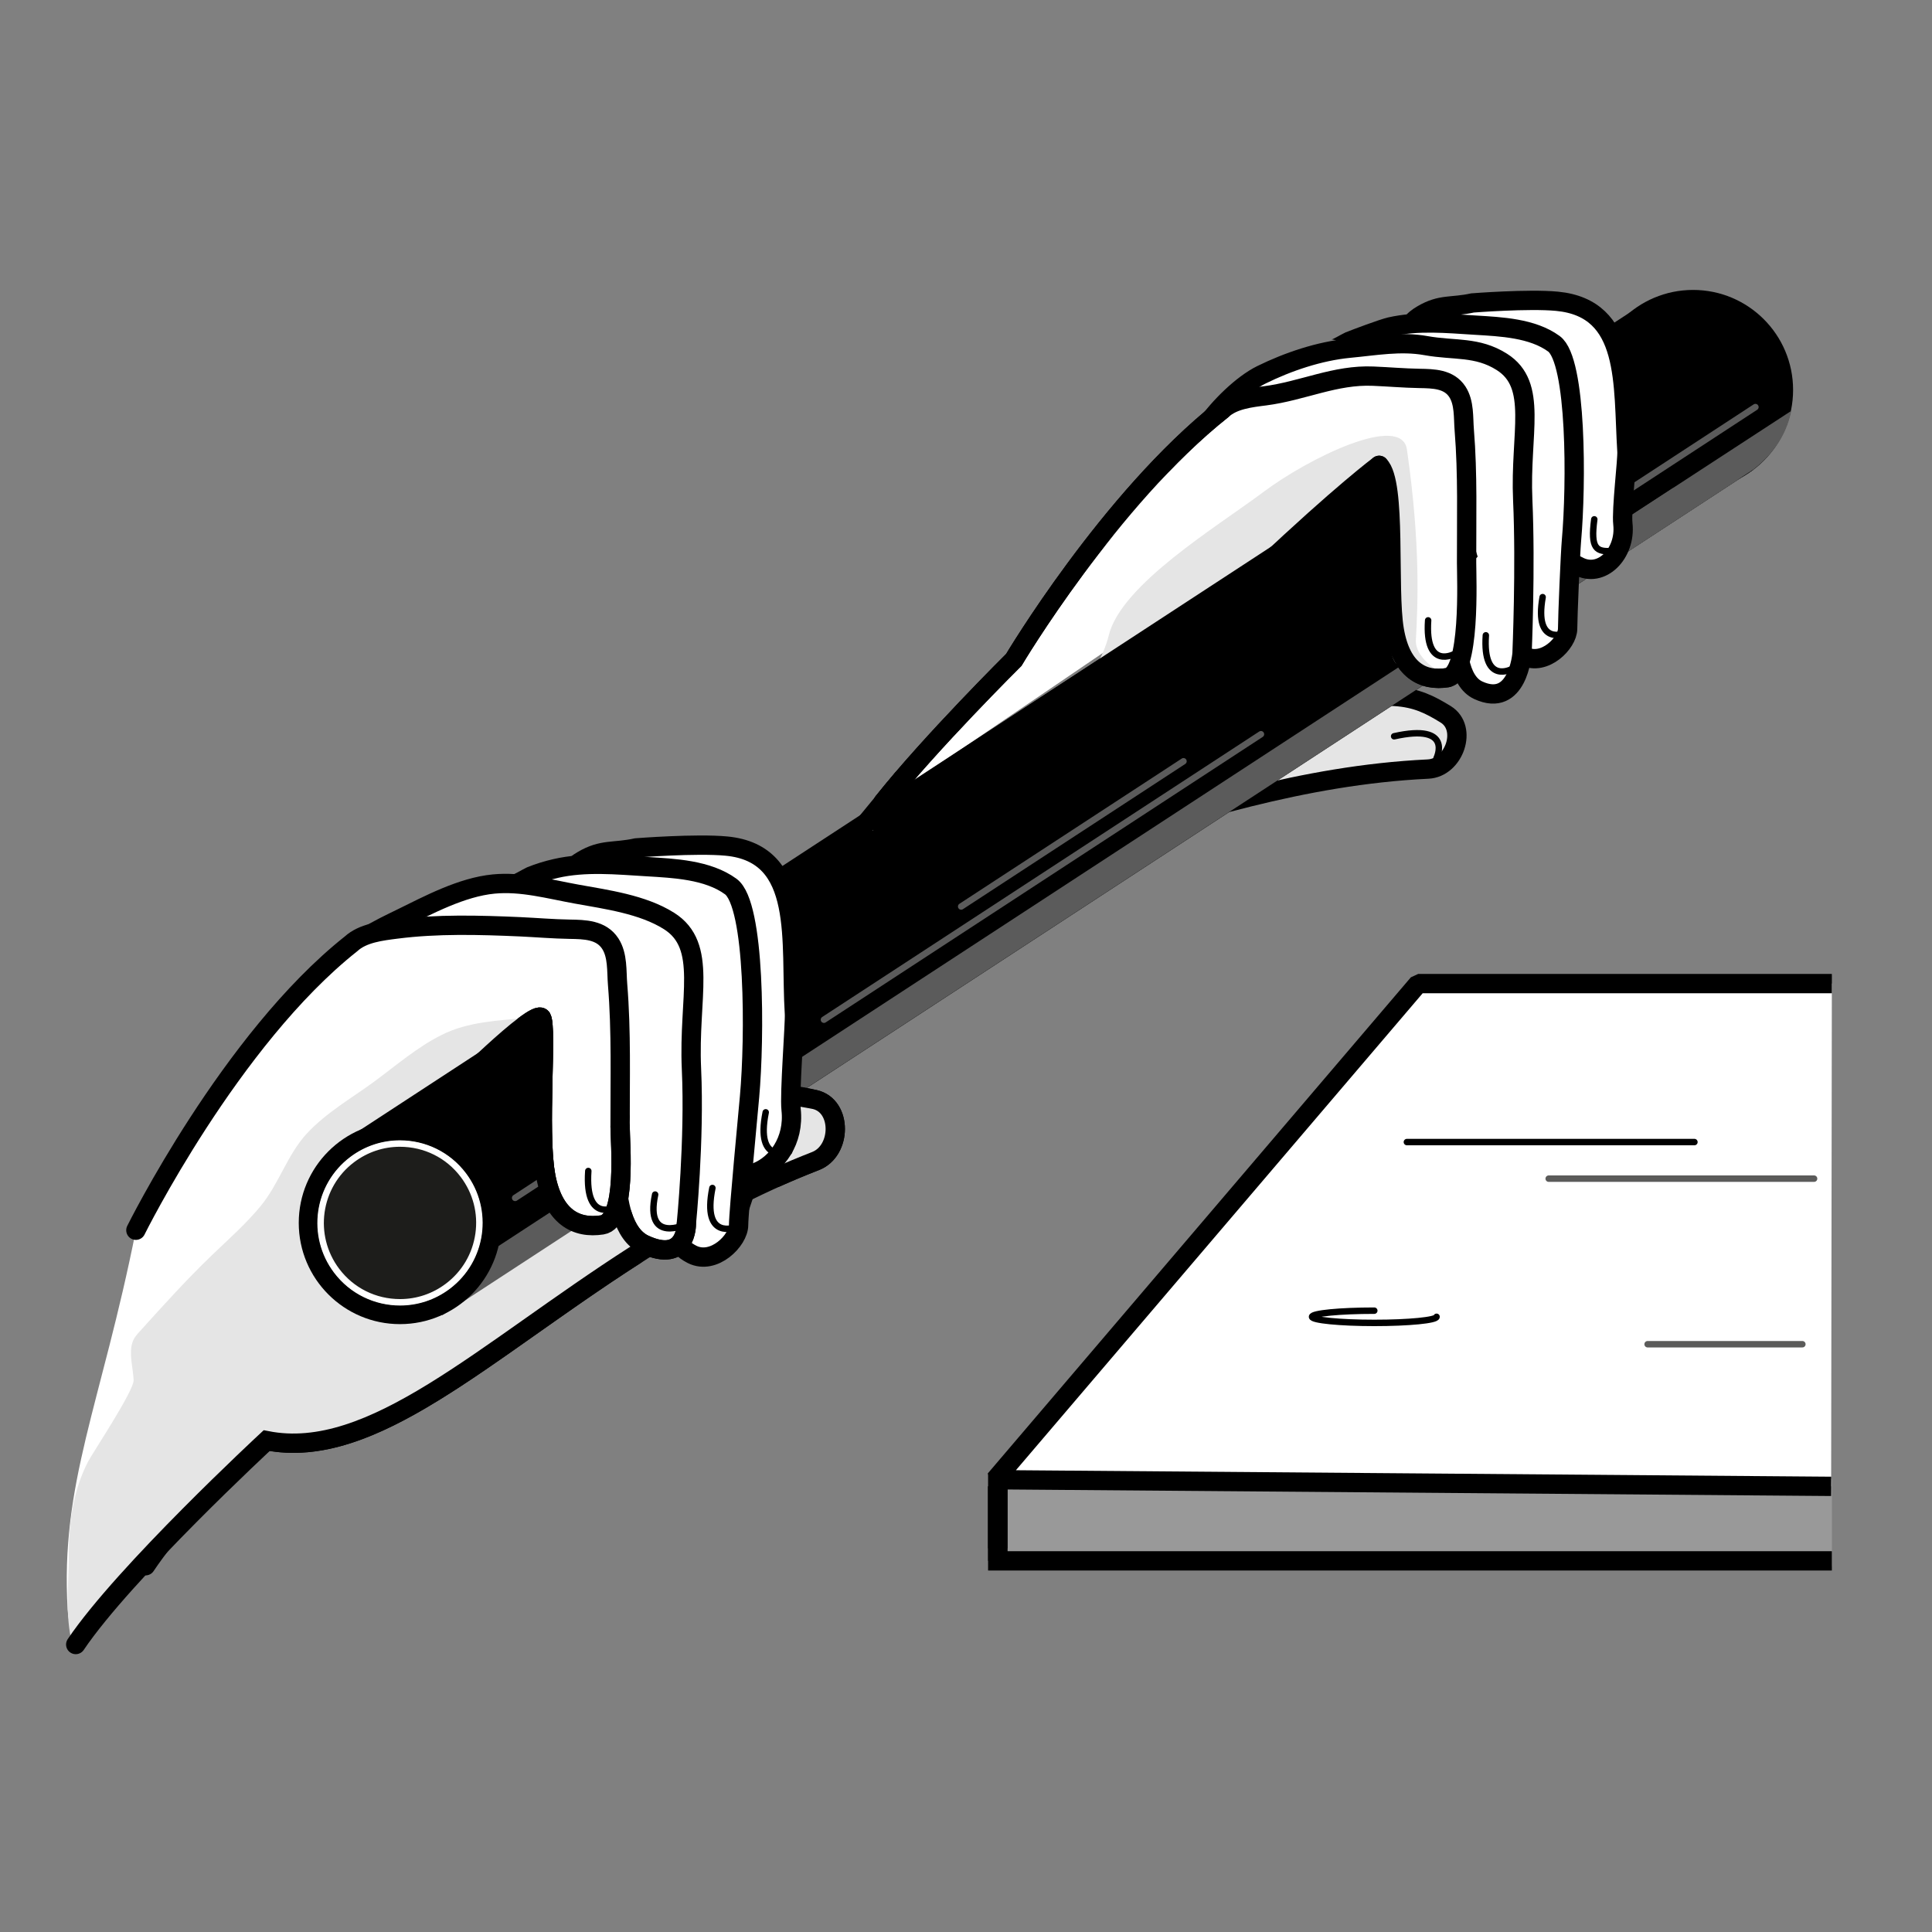 <?xml version="1.0" encoding="UTF-8"?>
<svg id="Layer_1" data-name="Layer 1" xmlns="http://www.w3.org/2000/svg" viewBox="0 0 300 300">
  <rect x="0" y="0" width="300" height="300" fill="#808080" stroke="none"/>
  <defs>
    <style>
      .cls-1, .cls-2, .cls-3, .cls-4, .cls-5 {
        fill: none;
      }

      .cls-1, .cls-2, .cls-3, .cls-4, .cls-5, .cls-6, .cls-7 {
        stroke-miterlimit: 10;
      }

      .cls-1, .cls-2, .cls-5, .cls-8, .cls-6, .cls-7 {
        stroke: #000;
      }

      .cls-1, .cls-2, .cls-8, .cls-6, .cls-7 {
        stroke-width: 3px;
      }

      .cls-1, .cls-3, .cls-4, .cls-5, .cls-6, .cls-7 {
        stroke-linecap: round;
      }

      .cls-9, .cls-8, .cls-6 {
        fill: #fff;
      }

      .cls-10, .cls-7 {
        fill: #e5e5e5;
      }

      .cls-11 {
        fill: #999;
      }

      .cls-12 {
        fill: #1d1d1b;
      }

      .cls-13 {
        fill: #5b5b5b;
      }

      .cls-3 {
        stroke: #5b5b5b;
      }

      .cls-4 {
        stroke: #5b5b5a;
      }

      .cls-8 {
        stroke-linejoin: bevel;
      }
    </style>
  </defs>
  <path class="cls-9" d="M10.51,250.03c-1.19-19.71,5.2-31.93,10.59-59,6.12-20.51,30.06-20.94,30.06-20.94l-1.83,8.96-7.91,25.41s-29.72,65.27-30.9,45.56Z"/>
  <path class="cls-7" d="M175.15,109.95c12.54,6.1,25.37,.56,25.37,.56,15.66-3.87,19.1-2.59,23.97,.41,3.47,2.14,1.33,8.31-2.74,8.5-39.37,1.89-70.02,23.78-88.44,13.35,0,0-12.49,4.02-22.43,11.69"/>
  <rect x="65.53" y="103.52" width="215.85" height="30.93" transform="translate(-36.83 114.23) rotate(-33.15)"/>
  <rect class="cls-13" x="72.78" y="127.85" width="215.85" height="4.43" transform="translate(-41.72 120) rotate(-33.15)"/>
  <path class="cls-6" d="M22.6,243.13c7.49-11.13,18.81-19.43,18.81-19.43,22.2,4.37,45.91-28.2,85.22-43.41,4.07-1.57,4.15-8.56-.09-9.55-5.96-1.4-9.88-1.53-24.46,7.67,0,0-11.14,9.96-25.92,8-14.78-1.96-13.5,.22-13.5,.22"/>
  <path class="cls-7" d="M120.53,182.84c1.99-.89,4.03-1.74,6.1-2.55,4.07-1.57,4.15-8.56-.09-9.55,0,0-3.57-.74-5.32-.71"/>
  <path class="cls-6" d="M107.46,189.53c.19,.02-1.06,5.46,5.05,2.61,1.96-.91,3.02-9.35,5.02-10.14,3.02-1.2,5.85-4.82,5.31-9.72-.27-2.41,.61-13.45,.52-14.85-.71-11.24,1.61-24.89-10.55-26.05-4.68-.45-14,.28-14,.28-3.49,.76-5.26,.11-8.34,1.93-.73,.43-1.45,.94-1.89,1.67-.44,.73-.54,1.72-.04,2.4,.34,.46,.88,.72,1.4,.95,7.03,3.17,14.51,5.36,22.14,6.49,1.42,.21-8.77,6.26-7.48,5.63,1.38-.67-1.95-6.81-.71-7.71,2.08-1.52-2.42,10.19,.09,10.74,7.65,1.66-4.29,34.97,3.47,35.77Z"/>
  <path class="cls-6" d="M116.39,170.29c-.19,2.15-1.69,17.78-1.7,19.94,0,2.37-3.83,6.24-7.21,4.56-10.23-5.07-4.74-35.96-4.74-35.96l-1.54-12.37s-21.13-8.92-21.57-9.1c.32,.14,2.41-1.14,2.77-1.29,1.26-.51,2.56-.91,3.88-1.21,4.62-1.06,9.46-.57,14.15-.29,4.24,.26,9.47,.48,13.04,3.09,3.83,2.8,3.74,23.49,2.92,32.63Z"/>
  <path class="cls-6" d="M96.28,173.44s-2.78,16.76,3.79,19.8c6.57,3.04,6.5-3.15,6.5-3.15,0,0,1.31-13.01,.8-24.12s2.62-19.1-3.48-22.96c-4.11-2.59-9.69-3.33-14.37-4.18-4.23-.76-8.52-1.98-12.86-1.56-4.97,.48-10.09,3.23-14.51,5.4-3.21,1.57-7.24,3.43-9.33,6.48"/>
  <path class="cls-6" d="M84.29,167.69s-11.85,11.77-11.78,17.12"/>
  <path class="cls-5" d="M106.58,190.1s-6.5,3.15-4.85-4.61"/>
  <path class="cls-6" d="M68.57,171.16c1.05-1.21,14.61-14.7,15.51-13.1,.89,1.6-.56,17.39,.6,24.2,1.16,6.81,4.86,8.56,8.82,7.95,3.91-.61,2.79-12.8,2.79-15.28-.02-7.35,.21-14.71-.39-22.05-.17-2.07,.05-4.53-1.14-6.36-1.41-2.16-3.99-2.19-6.3-2.23-2.56-.04-5.11-.26-7.67-.38-6.35-.28-12.89-.46-19.21,.35-2.35,.3-5.23,.62-7.06,2.29-18.74,14.84-33.42,44.48-33.42,44.48"/>
  <path class="cls-10" d="M20.58,208.39c.03-.09,.06-.17,.1-.25,.24-.54,.64-.99,1.04-1.42,3.63-4.02,7.26-8.04,11.17-11.8,2.59-2.49,5.3-4.87,7.58-7.64,2.88-3.5,4.15-8.01,7.19-11.28s6.94-5.47,10.49-8.08c3.39-2.5,6.62-5.31,10.41-7.21,4.22-2.12,8.83-2.21,13.44-2.69,2.43-.25,2.05,2.36,2.11,4.05,.18,5.64,1.89,22.76,1.89,22.76,0,0,3.62,6.88,5.56,6.13s5.07-2.33,5.07-2.33l3.44,4.63-33.18,23.19s-15.81,10.3-25.48,7.27c-7.68,7.92-15.37,15.84-23.05,23.75-2.07,2.14-4.47,6.73-7.14,7.8-1.16-4.42-.55-9.32-.54-13.84,.01-5,.66-9.91,2.96-14.41,.72-1.4,7.18-11.07,7.11-12.72-.07-1.75-.78-4.18-.17-5.89Z"/>
  <polygon points="89.49 190.48 69.74 203.38 52.83 177.49 83.72 157.31 86 184.81 89.49 190.48"/>
  <rect class="cls-13" x="65.51" y="193.61" width="24.65" height="4.23" transform="translate(-94.37 74.43) rotate(-33.15)"/>
  <path class="cls-5" d="M95.75,187.39s-4.97,2.82-4.4-5.56"/>
  <path class="cls-5" d="M114.26,190.56s-5.3,2.14-3.64-6.09"/>
  <path class="cls-5" d="M122.54,178.81s-5.3,2.14-3.64-6.09"/>
  <circle cx="62.11" cy="189.89" r="15.72"/>
  <circle class="cls-11" cx="62.11" cy="189.89" r="12.78"/>
  <g>
    <path class="cls-12" d="M62.12,202.22c-3.91,0-7.5-1.79-9.85-4.9-1.98-2.63-2.82-5.87-2.37-9.13s2.16-6.15,4.78-8.13c2.16-1.63,4.72-2.49,7.42-2.49,3.91,0,7.5,1.79,9.85,4.9,1.98,2.63,2.82,5.87,2.37,9.13-.46,3.26-2.16,6.15-4.78,8.13-2.16,1.63-4.72,2.49-7.41,2.49Z"/>
    <path class="cls-9" d="M62.1,178.07h0c3.75,0,7.2,1.71,9.45,4.7,1.9,2.52,2.71,5.63,2.27,8.76-.44,3.13-2.07,5.9-4.59,7.8-2.07,1.56-4.53,2.39-7.11,2.39-3.75,0-7.2-1.71-9.45-4.7-3.93-5.21-2.89-12.64,2.32-16.56,2.07-1.56,4.53-2.39,7.11-2.39m0-1c-2.69,0-5.4,.84-7.72,2.59-5.65,4.27-6.78,12.31-2.51,17.96,2.52,3.34,6.36,5.1,10.25,5.1,2.69,0,5.4-.84,7.72-2.59,5.66-4.27,6.78-12.31,2.51-17.96-2.52-3.34-6.36-5.1-10.25-5.1h0Z"/>
  </g>
  <circle cx="262.9" cy="60.55" r="15.53"/>
  <line class="cls-3" x1="251.74" y1="76.83" x2="272.58" y2="63.21"/>
  <path class="cls-13" d="M252.67,80.41l25.48-16.61c-.59,2.97-2.21,6.26-5.88,9.1l-26.46,17.28,6.86-9.77Z"/>
  <path class="cls-6" d="M236.75,101.16c.18,.02-1.99-9.63,3.73-12.3,1.83-.85,2.75-1.98,4.51-1,3.66,2.05,7.51-1.91,7.01-6.49-.25-2.25,.71-9.95,.63-11.26-.66-10.51,.5-22.25-10.87-23.33-4.38-.42-13.1,.26-13.1,.26-3.27,.71-4.92,.11-7.8,1.81-.68,.4-1.36,.88-1.77,1.56-.41,.68-.5,1.61-.04,2.25,.31,.43,.82,.67,1.31,.89,6.58,2.97,13.57,5.02,20.71,6.07,1.32,.2-8.2,5.85-7,5.27,1.29-.63-1.82-6.37-.66-7.21,1.94-1.42-2.27,9.53,.08,10.04,7.15,1.56-4.01,32.7,3.25,33.45Z"/>
  <path class="cls-6" d="M244.02,83.89c-.18,2.01-.59,11.72-.6,13.74,0,2.21-3.58,5.83-6.74,4.27-9.57-4.74-5.42-28.72-5.42-28.72l-1.44-11.57s-22.5-7.23-22.92-7.4c.3,.13,2.25-1.06,2.59-1.2,1.18-.47,5.14-1.96,6.37-2.25,4.32-.99,8.84-.54,13.23-.27,3.97,.24,8.86,.45,12.2,2.89,3.58,2.62,3.49,21.96,2.73,30.52Z"/>
  <path class="cls-6" d="M227.74,86.03s-4.35,18.3,1.8,21.15c6.15,2.84,6.8-5.69,6.8-5.69,0,0,.58-13.44,.11-23.83s2.45-17.86-3.25-21.47c-3.84-2.43-7.39-1.73-11.77-2.52-3.96-.71-7.85,.02-11.91,.4-4.65,.45-9.5,2.09-13.63,4.12-3,1.47-6.65,5.08-8.6,7.92l26.49,.14,8.65,2.6,5.32,17.17Z"/>
  <path class="cls-6" d="M137.15,124.55c7.38-9.3,20.27-22.08,20.27-22.08,0,0,14.85-24.98,32.37-38.86,1.71-1.56,4.4-1.86,6.6-2.14,5.91-.76,10.91-3.32,16.85-3.06,2.39,.1,4.78,.31,7.17,.35,2.16,.04,4.57,.06,5.89,2.08,1.11,1.71,.91,4.01,1.07,5.95,.56,6.86,.34,13.75,.36,20.62,0,2.32,.66,17.25-3,17.82-3.71,.58-7.17-1.06-8.25-7.43-1.09-6.37,.4-22.81-2.34-25.54"/>
  <path class="cls-5" d="M225.88,101.53s-4.65,2.63-4.12-5.2"/>
  <path class="cls-5" d="M223.06,117.74s2.7-5.49-6.58-3.41"/>
  <path class="cls-10" d="M172.16,98.68c1.93-7.93,16.81-16.88,23.96-22.24,7.15-5.37,21.53-12.36,22.35-6.63,2.17,15.15,1.66,24.18,1.39,29.55-.28,5.51,13.8,8.3-2.28,4.2-3.63-.92-.86-15.83-.86-15.83l-82.69,41.67,10.95-3.37s23.98-14.23,27.18-27.34Z"/>
  <path class="cls-5" d="M234.84,103.85s-4.65,2.63-4.12-5.2"/>
  <path class="cls-5" d="M243.08,98.33s-4.91,2.12-3.54-5.61"/>
  <path class="cls-5" d="M250.36,85.56c-2.49,.16-3.41-.34-2.8-4.92"/>
  <line class="cls-1" x1="140.08" y1="121.01" x2="130.84" y2="132.25"/>
  <path class="cls-1" d="M214.15,72.26s-5.88,4.38-18,15.84"/>
  <line class="cls-3" x1="79.99" y1="186.01" x2="84.59" y2="183"/>
  <path class="cls-1" d="M96.29,174.92c0,2.48,1.12,14.67-2.79,15.28-3.97,.62-7.66-1.14-8.82-7.95-1.16-6.81,.29-22.6-.6-24.2"/>
  <line class="cls-3" x1="127.94" y1="158.34" x2="195.8" y2="114.01"/>
  <line class="cls-3" x1="149.25" y1="140.76" x2="183.77" y2="118.21"/>
  <path class="cls-1" d="M84.68,182.26c-1.16-6.81,.29-22.6-.6-24.2s-14.46,11.89-15.51,13.1"/>
  <path class="cls-1" d="M96.63,188.62c.66,2.11,1.73,3.84,3.45,4.63,6.57,3.04,6.5-3.15,6.5-3.15"/>
  <path class="cls-6" d="M137.15,124.55c7.38-9.3,20.27-22.08,20.27-22.08,0,0,14.85-24.98,32.37-38.86"/>
  <polygon points="216.73 87.72 140.96 137.21 133.87 126.37 214.61 73.63 216.73 87.72"/>
  <path class="cls-1" d="M224.75,105.23c-3.71,.58-7.17-1.06-8.25-7.43-1.09-6.37,.4-22.81-2.34-25.54"/>
  <path class="cls-1" d="M11.76,255.36c7.49-11.13,29.65-31.66,29.65-31.66,16.37,3.22,33.56-13.64,57.21-28.81"/>
  <rect class="cls-11" x="153.99" y="229.67" width="130.47" height="13.53"/>
  <g>
    <polyline class="cls-2" points="284.45 242.37 154.93 242.37 154.93 230.8"/>
    <polyline class="cls-8" points="284.45 152.73 220.22 152.73 154.52 229.77 284.34 230.8"/>
    <line class="cls-5" x1="263.11" y1="177.34" x2="218.46" y2="177.34"/>
    <line class="cls-4" x1="279.87" y1="208.73" x2="255.84" y2="208.73"/>
    <line class="cls-4" x1="281.69" y1="183.02" x2="240.48" y2="183.02"/>
    <path class="cls-5" d="M213.4,203.52c-5.34,0-9.67,.42-9.67,.95,0,.52,4.33,.95,9.67,.95s9.67-.42,9.67-.95"/>
    <line class="cls-2" x1="154.93" y1="242.37" x2="154.93" y2="230.8"/>
    <line class="cls-2" x1="154.93" y1="240.42" x2="154.93" y2="228.85"/>
  </g>
</svg>